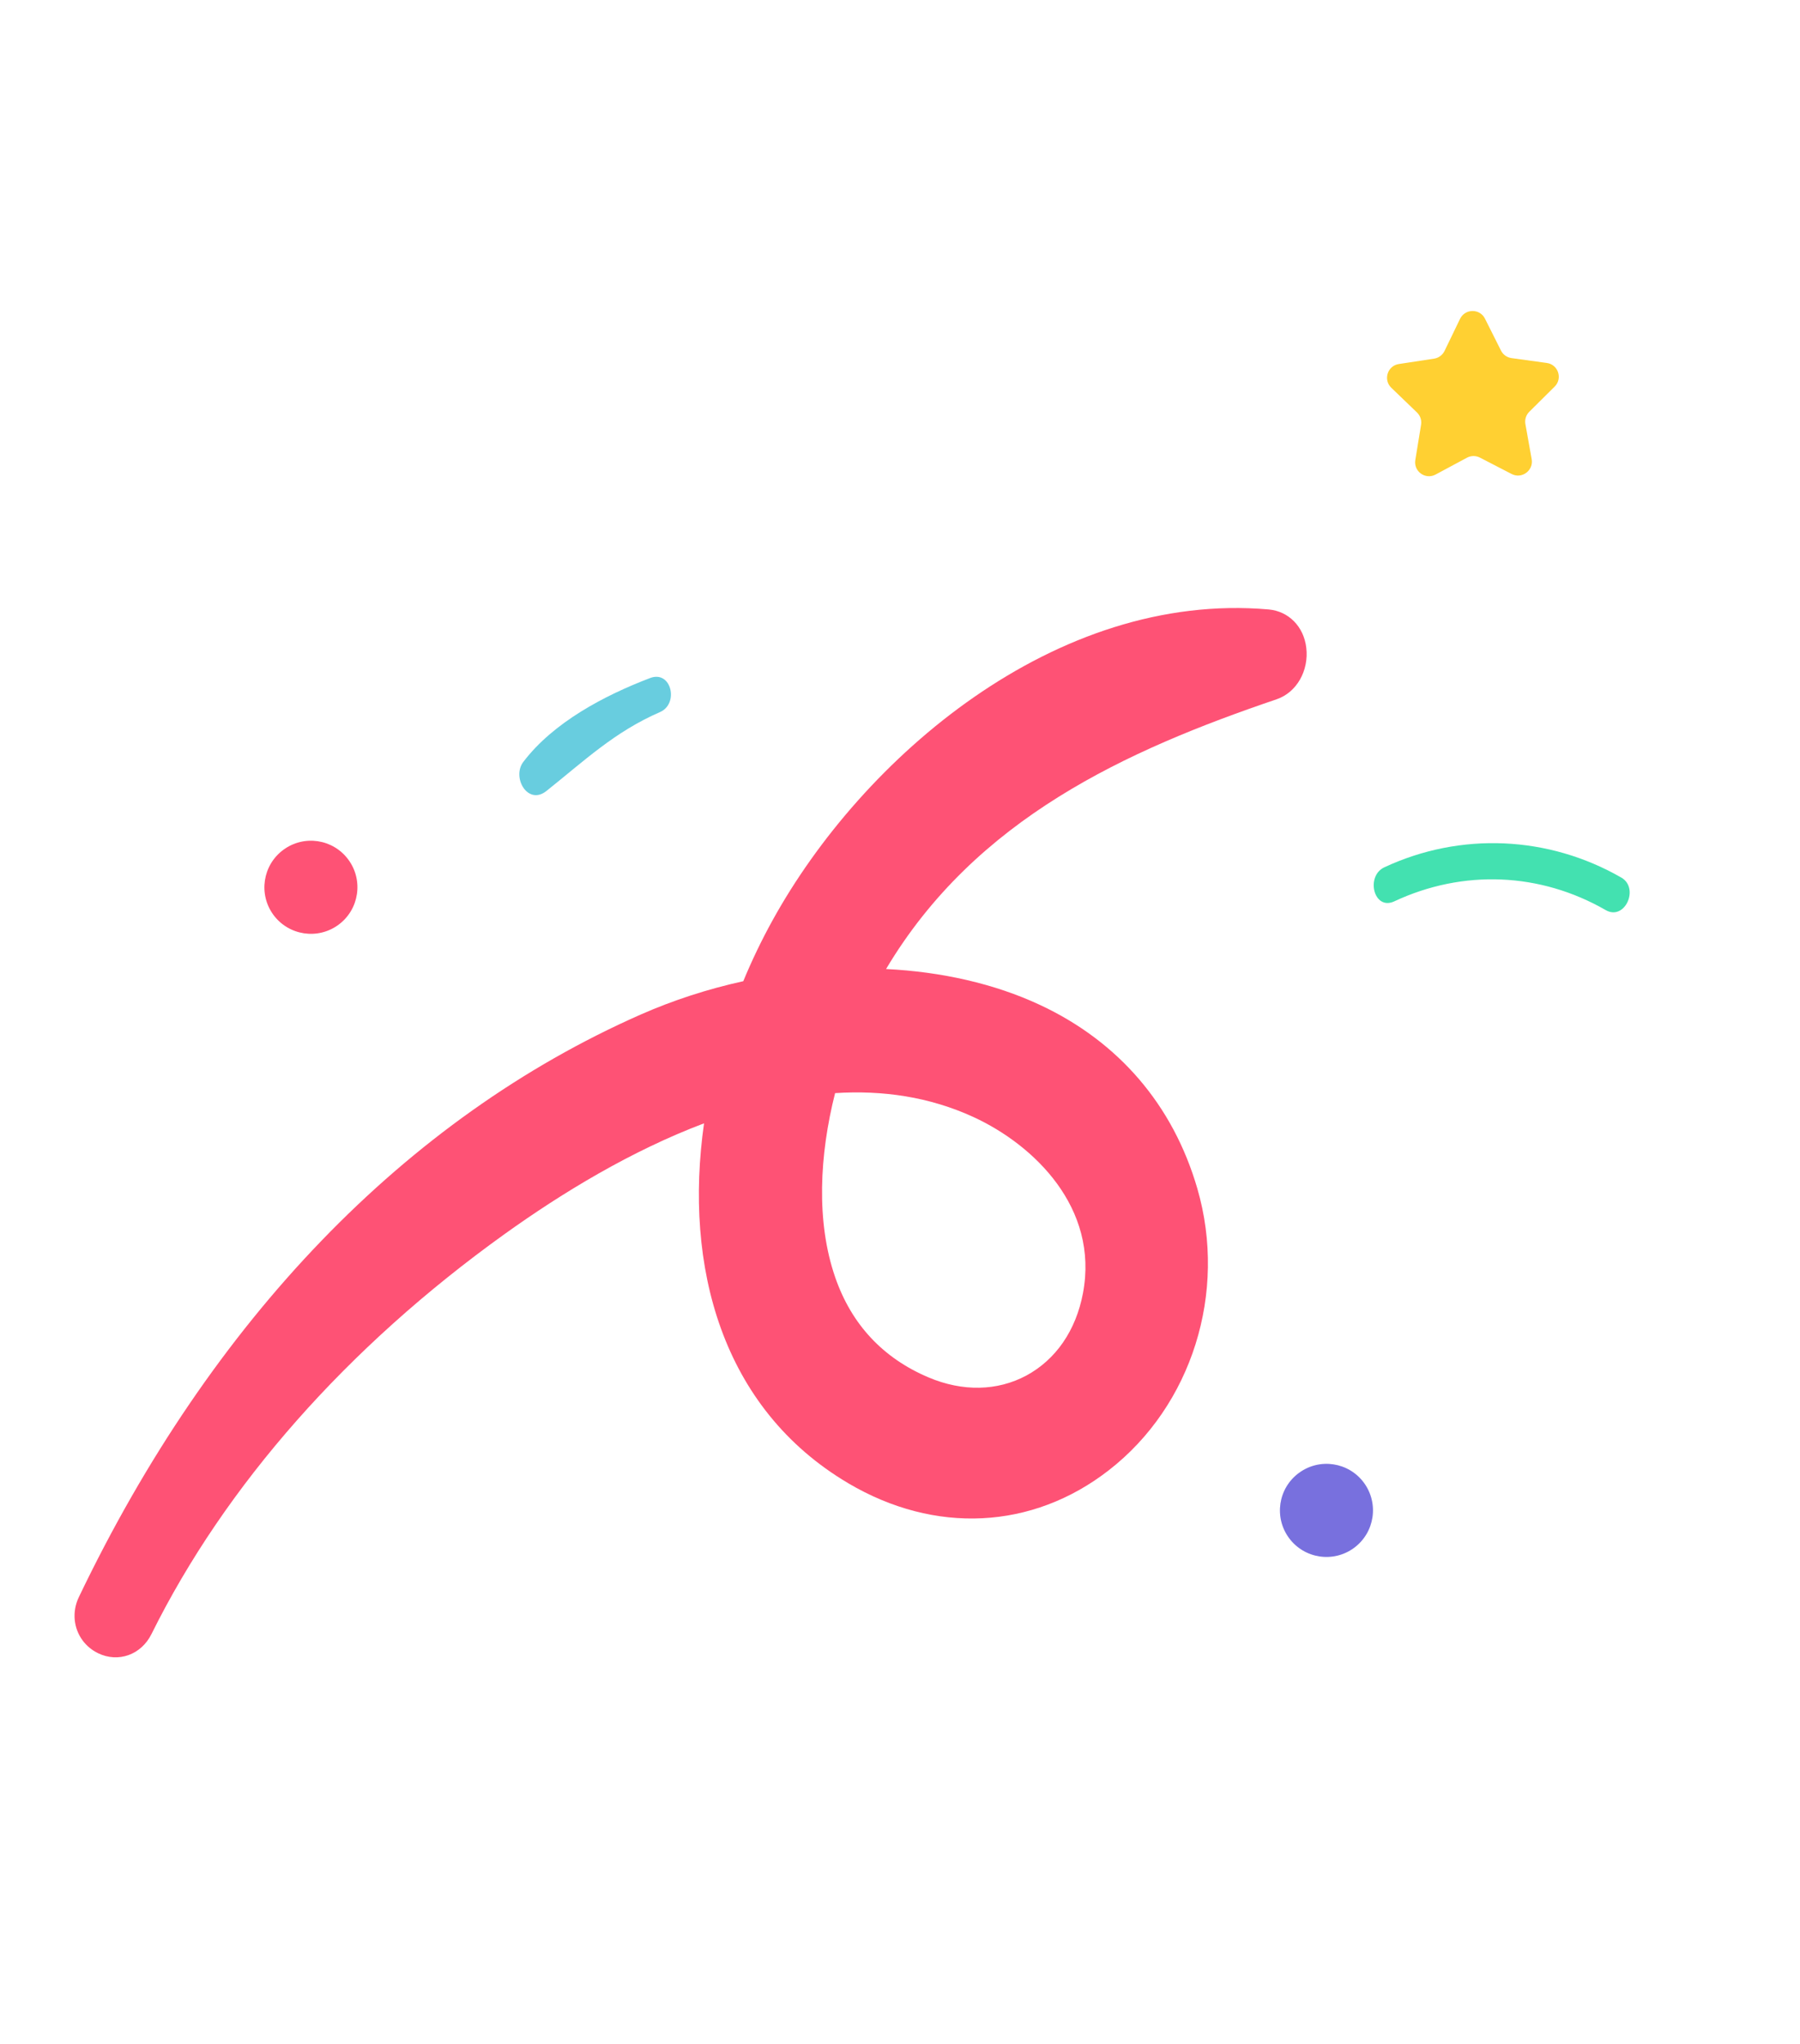 <svg width="111" height="126" viewBox="0 0 111 126" fill="none" xmlns="http://www.w3.org/2000/svg">
<g id="Group 4">
<path id="Vector" d="M60.04 68.867C63.768 70.585 67.773 74.46 66.784 79.716C66.353 82.015 65.11 83.819 63.29 84.799C61.502 85.759 59.36 85.801 57.264 84.915C54.45 83.725 52.512 81.651 51.506 78.749C50.316 75.313 50.534 71.198 51.497 67.388C54.422 67.2 57.312 67.611 60.04 68.867ZM73.838 73.279C72.344 68.132 68.987 64.214 64.125 61.948C61.329 60.642 58.069 59.908 54.641 59.737C60.172 50.453 69.468 46.253 78.724 43.109C79.956 42.691 80.724 41.352 80.553 39.924C80.397 38.625 79.466 37.681 78.235 37.571C65.098 36.42 53.159 46.713 47.627 56.761C46.965 57.96 46.364 59.21 45.835 60.489C43.666 60.965 41.528 61.654 39.487 62.554C25.027 68.942 13.054 81.356 4.862 98.458C4.426 99.371 4.545 100.383 5.092 101.125C5.331 101.45 5.652 101.722 6.043 101.914C7.29 102.522 8.707 102.015 9.34 100.738C13.892 91.558 21.421 83.032 31.113 76.08C34.673 73.527 38.938 70.939 43.416 69.251C42.164 78.047 44.492 86.814 52.309 91.438C57.655 94.597 63.659 94.3 68.371 90.641C73.498 86.663 75.694 79.684 73.838 73.279Z" fill="#FE5275"/>
<path id="Vector_2" d="M40.087 41.8C37.269 42.876 34.132 44.524 32.271 46.969C31.545 47.924 32.546 49.676 33.695 48.763C36.022 46.91 37.9 45.112 40.704 43.896C41.882 43.384 41.402 41.297 40.087 41.8Z" fill="#68CDDF"/>
<path id="Vector_3" d="M85.981 55.566C90.218 53.586 94.966 53.775 99.019 56.105C100.197 56.782 101.111 54.752 99.983 54.102C95.487 51.518 90.068 51.274 85.365 53.468C84.197 54.015 84.717 56.156 85.981 55.566Z" fill="#43E1B0"/>
<path id="Vector_4" d="M94.453 28.306L94.066 26.142C94.016 25.863 94.108 25.579 94.308 25.383L95.87 23.833C96.375 23.335 96.089 22.473 95.387 22.376L93.21 22.076C92.929 22.036 92.686 21.864 92.56 21.61L91.574 19.645C91.255 19.009 90.348 19.017 90.036 19.657L89.079 21.637C88.954 21.89 88.713 22.068 88.436 22.11L86.261 22.441C85.559 22.549 85.286 23.417 85.799 23.907L87.383 25.431C87.585 25.628 87.68 25.91 87.632 26.189L87.278 28.36C87.162 29.061 87.9 29.59 88.527 29.255L90.466 28.215C90.715 28.082 91.011 28.081 91.263 28.211L93.216 29.22C93.847 29.546 94.577 29.006 94.453 28.306Z" fill="#FFD032"/>
<path id="Vector_5" d="M83.502 95.421C84.777 94.48 85.046 92.684 84.109 91.408C83.168 90.132 81.373 89.861 80.097 90.804C78.82 91.743 78.549 93.54 79.49 94.817C80.43 96.091 82.227 96.363 83.502 95.421Z" fill="#7870DE"/>
<path id="Vector_6" d="M20.875 57.008C22.15 56.068 22.422 54.269 21.482 52.995C20.541 51.718 18.747 51.449 17.473 52.389C16.196 53.33 15.924 55.127 16.862 56.401C17.804 57.676 19.6 57.949 20.875 57.008Z" fill="#FE5275"/>
</g>
</svg>
